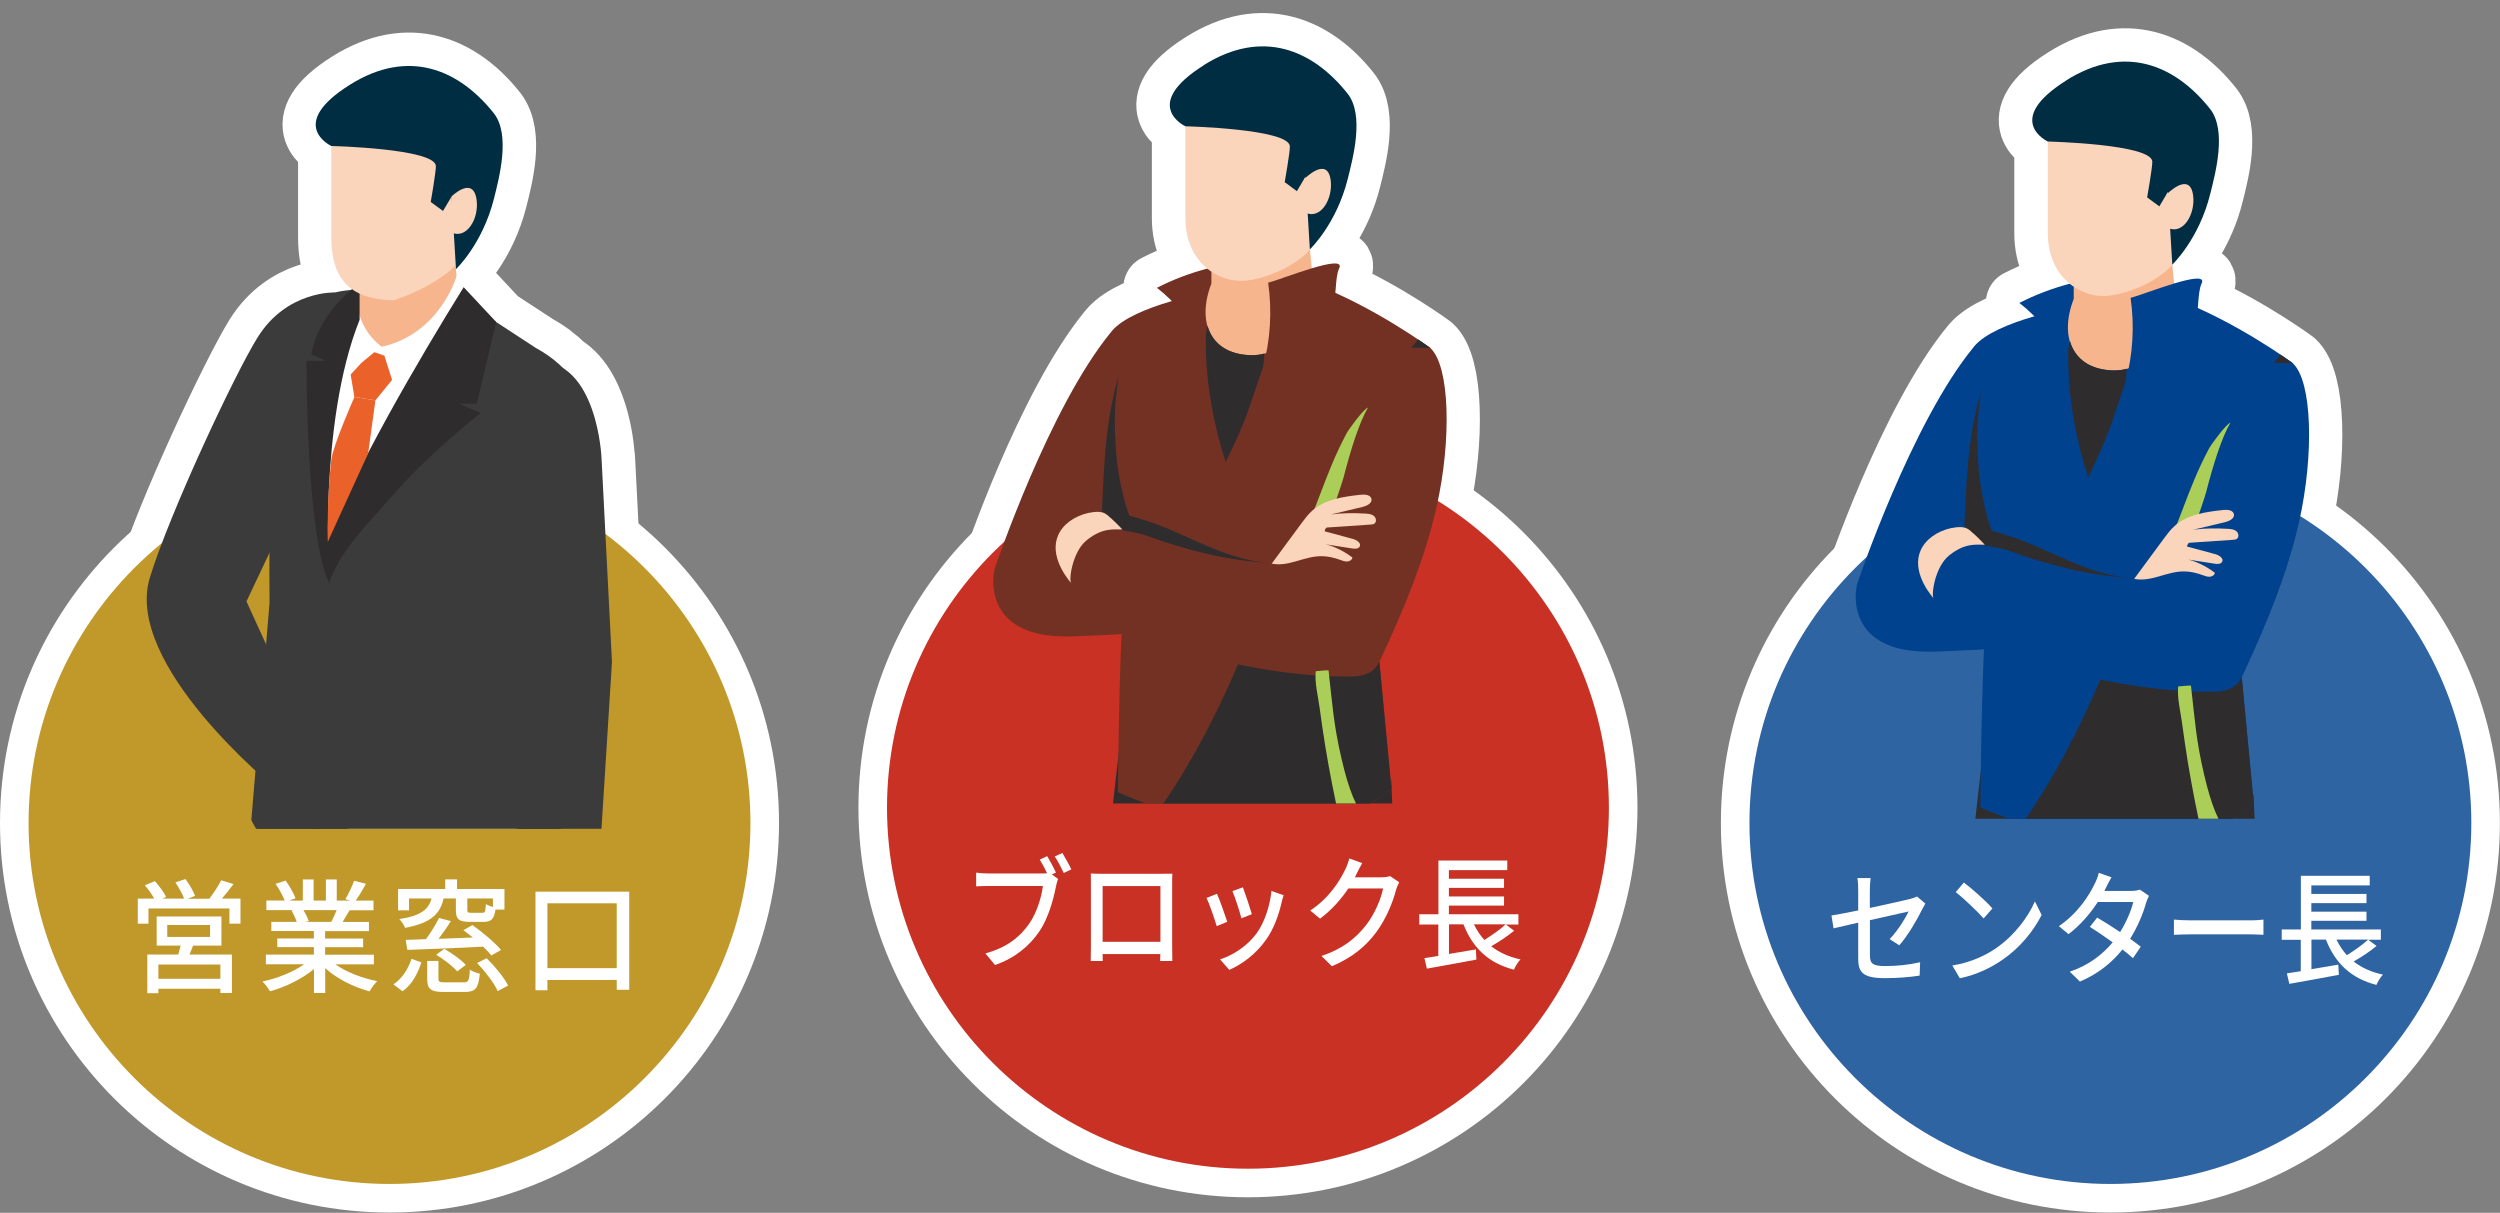 <?xml version="1.0" encoding="UTF-8"?><svg id="b" xmlns="http://www.w3.org/2000/svg" xmlns:xlink="http://www.w3.org/1999/xlink" viewBox="0 0 262.51 127.35"><rect x="0" y="0" width="262.51" height="127.35" fill="#808080" stroke="none"/><defs><clipPath id="d"><rect x="190.79" y="1.6" width="58.58" height="84.37" style="fill:none;"/></clipPath><clipPath id="e"><rect x="100.23" width="58.58" height="84.37" style="fill:none;"/></clipPath><clipPath id="f"><rect x="12.09" y="2.66" width="58.58" height="84.37" style="fill:none;"/></clipPath></defs><g id="c"><g><g><path d="M241.41,54.77c1.57-7.01,1.39-14.76-.68-16.64h0s-4.6-3.38-9.96-5.78c.1-.94,.12-1.97,.41-2.58,.4-.83-1.11-.54-2.9,0l-.18-1.96c.08-.09,.16-.17,.23-.27,.7-.75,2.77-3.23,3.76-7.2,.53-2.13,1.76-6.66-.03-8.91-3.65-4.61-8.96-6.85-15.1-2.99-6.7,4.21-1.95,6.42-1.95,6.42v9.64c0,2.4,.96,4.19,2.32,5.3-.03,0-.05,0-.08,.01-1.81,.48-3.57,1.15-5.23,2,.56,.43,1.07,.91,1.57,1.41-2.39,.69-5.14,1.75-6.32,3.17-6.58,7.95-12.28,24.94-12.28,24.94h0c-.48,2.21,.22,4.59,2.21,5.84,1.98,1.26,4.48,1.33,6.83,1.21,1.57-.08,3.01-.13,4.29-.21-.28,6.04-.38,16.58-.38,16.58,0,0,2.2,1.04,5.52,2.01,.08,.02,.16,.04,.24,.07,.31,.09,.63,.18,.96,.26,.09,.02,.17,.05,.25,.07,.41,.1,.82,.21,1.25,.3,.04,.01,.09,.02,.13,.03,.38,.08,.76,.16,1.16,.24,.12,.02,.25,.05,.37,.07,.37,.07,.74,.13,1.11,.19,.09,.01,.18,.03,.27,.04,.46,.07,.92,.13,1.39,.18,.11,.01,.23,.02,.35,.03,.37,.04,.74,.07,1.12,.09,.14,0,.28,.02,.42,.03,.46,.02,.92,.04,1.38,.04,.03,0,.06,0,.09,0,.49,0,.97-.01,1.46-.04,.14,0,.29-.02,.43-.03,.38-.02,.75-.06,1.13-.1,.13-.02,.27-.03,.4-.05,.49-.06,.98-.14,1.46-.24,.09-.02,.18-.04,.26-.06,.41-.09,.81-.18,1.21-.29,.15-.04,.29-.08,.44-.13,.39-.12,.78-.25,1.17-.39,.09-.04,.19-.07,.29-.1,.47-.18,.93-.39,1.39-.62,.12-.06,.23-.12,.35-.18,.35-.19,.7-.38,1.05-.6,.13-.08,.26-.16,.38-.24,.44-.29,.88-.59,1.3-.93l-1.27-13.36c.09-.17,.18-.35,.26-.53,2.36-5.09,4.53-10.3,5.76-15.78Z" style="fill:none; stroke:#fff; stroke-linecap:round; stroke-linejoin:round; stroke-width:7px;"/><g><g><path d="M221.6,125.83c-21.73,0-39.4-17.68-39.4-39.4s17.68-39.4,39.4-39.4,39.41,17.68,39.41,39.4-17.68,39.4-39.41,39.4Z" style="fill:#2e64a2;"/><path d="M221.6,48.52c20.9,0,37.9,17,37.9,37.9s-17,37.9-37.9,37.9-37.9-17-37.9-37.9,17-37.9,37.9-37.9m0-3c-22.59,0-40.9,18.31-40.9,40.9s18.31,40.9,40.9,40.9,40.9-18.31,40.9-40.9-18.31-40.9-40.9-40.9h0Z" style="fill:#fff;"/></g><g><path d="M198.42,98.61c.83-.85,1.65-2.17,1.99-2.9-.27,.06-2.17,.48-4.06,.91v3.68c0,.86,.26,1.14,1.6,1.14s2.5-.14,3.67-.4l-.05,1.4c-1.02,.16-2.28,.27-3.66,.27-2.39,0-2.79-.68-2.79-2.07v-3.76c-1.11,.26-2.11,.48-2.59,.6l-.22-1.35c.54-.08,1.6-.29,2.81-.53v-2.07c0-.42-.02-.94-.08-1.33h1.38c-.05,.39-.08,.92-.08,1.33v1.81c1.86-.4,3.73-.82,4.24-.95,.29-.08,.54-.16,.71-.26l.88,.75c-.09,.16-.23,.4-.33,.6-.53,1.08-1.51,2.78-2.41,3.78l-1.02-.66Z" style="fill:#fff;"/><path d="M209.61,99.55c1.88-1.29,3.35-3.24,4.06-4.9l.71,1.42c-.84,1.68-2.28,3.46-4.11,4.71-1.18,.81-2.67,1.57-4.48,1.94l-.79-1.34c1.96-.32,3.48-1.05,4.6-1.82Zm-.4-4.16l-.92,1.05c-.61-.69-2.06-2.09-2.93-2.76l.85-1.01c.83,.61,2.34,1.96,3,2.72Z" style="fill:#fff;"/><path d="M225.66,94.04c-.11,.22-.25,.55-.33,.81-.29,1.08-.87,2.46-1.66,3.73,.43,.31,.83,.6,1.12,.83l-.82,1.2c-.28-.26-.67-.57-1.11-.91-1.04,1.31-2.47,2.52-4.46,3.37l-1.07-1.04c2.06-.69,3.49-1.87,4.51-3.08-.87-.62-1.77-1.24-2.4-1.62l.77-.98c.66,.38,1.56,.95,2.41,1.52,.64-1.03,1.17-2.25,1.38-3.16h-3.72c-.77,1.18-1.82,2.43-3.08,3.38l-1.01-.84c2.04-1.39,3.2-3.28,3.75-4.43,.15-.26,.36-.79,.44-1.17l1.33,.47c-.22,.39-.48,.88-.6,1.14l-.14,.29h2.84c.33,0,.66-.05,.88-.14l.95,.65Z" style="fill:#fff;"/><path d="M228.27,96.56c.38,.04,1.1,.08,1.73,.08h6.36c.57,0,1.03-.05,1.31-.08v1.6c-.26-.01-.79-.05-1.3-.05h-6.37c-.66,0-1.35,.03-1.73,.05v-1.6Z" style="fill:#fff;"/><path d="M249.56,99.32c-.72,.6-1.64,1.2-2.42,1.64,.83,.65,1.86,1.12,3.08,1.38-.25,.25-.55,.75-.69,1.08-2.64-.68-4.32-2.26-5.3-4.76h-1.52v3.11l2.82-.48,.06,1.07c-1.84,.35-3.8,.7-5.2,.95l-.26-1.1c.42-.06,.93-.14,1.46-.23v-3.3h-2v-1.08h2.01v-5.64h7.23v1.01h-6.13v.9h5.79v.96h-5.79v.9h5.79v.96h-5.79v.91h7.3v1.08h-1.32l.88,.66Zm-4.22-.66c.29,.61,.66,1.16,1.09,1.64,.77-.48,1.66-1.1,2.24-1.64h-3.32Z" style="fill:#fff;"/></g></g><g style="clip-path:url(#d);"><path d="M206.35,97.09c.14-3.53,1.71-16.71,1.71-16.71,2.61,1.67,3.42-.03,5.91,1.34,6.72,3.68,22.5,1.74,22.66,1.74l.99,21.68-5.92,56.04c-5.9,3.31-8.88-1.86-8.88-1.86l-1.71-53.4-2.35-1.08-3.93,46.9c-8.2,2.81-7.62-1.19-7.62-1.19,0,0-1.44-39.44-.86-53.45Z" style="fill:#2f2c2e;"/><path d="M217.27,29.81c-1.81,.48-3.57,1.15-5.23,2,2,1.55,3.63,3.58,4.72,5.87,1.28-1.91,1.87-4.05,1.79-6.35-.02-.43-.07-.88-.32-1.22s-.53-.42-.94-.31Z" style="fill:#00428e;"/><g><path d="M207.28,36.4c-6.58,7.95-12.28,24.94-12.28,24.94,0,0,22.65-28.82,22.8-29.1,0,0-8.23,1.38-10.52,4.15Z" style="fill:#00428e;"/><g><g><path d="M213.7,33.33c-3.16,.75-5.5,3.78-5.56,8.34-.07,5.46-2.05,8.38-.01,16.46,0,0,.48,5.7,.32,7.84-.38,5.12-.51,18.8-.51,18.8,0,0,17.82,8.45,28.72-.34l-1.48-15.58,2.13-18.38,3.43-12.35s-6.01-4.41-12.3-6.74c-4.99-1.85-6.2-.07-14.74,1.95Z" style="fill:#00428e;"/><path d="M235.44,41.22c-6.95,5.29-9.33,15.79-12.24,23.51-2.95,7.83-6.2,15.08-10.83,21.73,5.99,1.91,16.78,4.03,24.29-2.02l-1.48-15.58,2.13-18.38,3.43-12.35s-.48-.35-1.28-.89c-1.12,1.46-2.47,2.8-4.01,3.98Z" style="fill:#2f2c2e;"/><g><path d="M217.75,22.65v8.73c-1.61,4.18,0,7.52,4.35,7.52,3.74,0,6.33-4.56,6.33-7.52l-.79-8.73h-9.89Z" style="fill:#f6b58d;"/><path d="M215.03,24.5c0,4.55,3.43,6.97,6.6,6.53,2.62-.36,7.99-2.48,7.99-6.95l.9-8.28-15.49-2.76v11.46Z" style="fill:#fad4bb;"/><path d="M216.98,8.44c-6.7,4.21-1.95,6.42-1.95,6.42,0,0,10.88,.26,10.97,2.1,.03,.54-.54,3.77-.54,3.77l1.28,.94,.9-1.52,.46,7.63s2.8-2.63,3.99-7.44c.53-2.13,1.76-6.66-.03-8.91-3.65-4.61-8.96-6.85-15.1-2.99Z" style="fill:#002d42;"/></g></g><path d="M227.5,20.41l.15,3.53c1.58,.73,2.88-1.43,2.64-3.39-.33-2.66-2.79-.14-2.79-.14Z" style="fill:#fad4bb;"/></g></g><path d="M195,61.34c-.48,2.2,.22,4.59,2.21,5.84,1.98,1.26,4.48,1.33,6.83,1.21,4.29-.22,7.66-.16,9.37-1.35,1.49-1.03-.95-2.85-.25-4.52,1.32-3.13,1.87-6.6,1.37-9.96-.43-2.89-1.65-5.66-3.48-7.93-.72-.9-1.67-1.78-2.82-1.79-1.12,0-2.07,.81-2.84,1.63-3.77,3.98-6.24,8.98-8.65,13.9" style="fill:#00428e;"/><path d="M240.74,38.13c2.07,1.88,2.25,9.63,.68,16.64-1.23,5.47-3.4,10.69-5.76,15.78-.23,.49-.47,1-.87,1.37-.72,.65-1.78,.72-2.75,.72-8.25,0-16.33-2.25-24.2-4.73-1.22-.38-2.51-.82-3.32-1.81-1.01-1.23-1.01-3.06-.4-4.53,.61-1.47,1.73-2.66,2.85-3.79,8.31-8.42,18.04-15.79,29.33-19.32,.7-.22,1.43-.42,2.16-.36" style="fill:#00428e;"/><path d="M223.72,31.27c.43,2.97,.24,6.04-.56,8.94l3.91-3.42c.87-.77,2.56-1.78,3.24-2.72s.36-3.26,.87-4.3c.81-1.66-6.13,1.18-7.47,1.51Z" style="fill:#00428e;"/><path d="M231.96,47.09c-2.39,4.48-3.02,7.94-5.41,12.42,.86-.01,1.34-.66,2.2-.67,.55,0,2.68-6.33,2.89-7.12,.79-3.05,1.64-5.74,2.56-7.33-.43,.11-2.03,2.29-2.24,2.7Z" style="fill:#abce59;"/><path d="M224.09,60.79l3.09-4.19c.36-.48,.71-.97,1.16-1.37,1.36-1.22,3.29-1.48,5.1-1.68,.44-.05,1.04,0,1.13,.44,.09,.45-.48,.73-.93,.84l-3.33,.79c1.2-.16,2.43-.16,3.64-.09,.31,.02,.64,.05,.88,.25s.3,.62,.05,.8c-.11,.08-.26,.09-.4,.1l-4.56,.31c-.16,.01-.28,.25-.27,.4l2.97,.8c.4,.11,.9,.43,.72,.79-.13,.26-.5,.26-.79,.21l-3.91-.61c1.42,.07,2.79,.71,3.93,1.56-.03,.25-.3,.41-.55,.42s-.49-.08-.73-.17c-.63-.23-1.28-.38-1.95-.39-1.87-.01-3.43,1.15-5.26,.78Z" style="fill:#fad4bb;"/><path d="M222.11,38.9c-2.61,0-4.21-1.21-4.75-3.08-.16,.47-.2,1.03-.19,1.66,0,4.27,.78,8.59,2.09,12.64,2.23-4.51,2.46-5.73,3.9-9.92,.11-.31,.11-.87,.16-1.48-.39,.11-.79,.17-1.22,.17Z" style="fill:#2f2c2e;"/><path d="M213.4,57.19c3.34,1.44,6.94,3.37,10.57,3.49-4.37-.15-9.03-1.38-13.11-2.87-1.69-.62-6.75-.84-4.95-2.17,1.23-.91,6.28,1.03,7.49,1.55Z" style="fill:#2f2c2e;"/><path d="M206.97,55.79c-.15-.12-.31-.25-.51-.33-.31-.13-.69-.13-1.06-.09-1.44,.15-2.86,.94-3.52,2.03-1.3,2.12,.39,4.53,1.16,5.44-.28-.33,.13-3.31,1.62-4.51,1.67-1.34,2.81-1.13,3.75-1.13-.33-.37-1.04-1.08-1.45-1.4Z" style="fill:#fad4bb;"/><path d="M209.49,56.28c-.59-.12-2.64-.84-3.23-.96,.17-2.45,.14-8.9,1.76-14.23-.54,3.83-.42,4.91-.31,7.32,.16,3.54,1.36,7.78,1.78,7.87Z" style="fill:#2f2c2e;"/><path d="M231.28,87.87c.47-.11,2.18-.22,2.64-.33-.96-1.27-1.67-2.74-2.49-6.25-.84-3.61-.95-5.62-1.37-9.3,0-.03-1.2,.07-1.34,.09-.13,1.18,.24,2.62,.4,3.81,.18,1.34,.38,2.68,.59,4.01,.44,2.67,.96,5.33,1.56,7.97Z" style="fill:#abce59;"/></g></g><g><g><path d="M150.85,53.17c1.57-7.01,1.39-14.76-.68-16.64h0s-4.6-3.38-9.96-5.78c.1-.94,.12-1.97,.41-2.58,.4-.83-1.11-.54-2.9,0l-.18-1.96c.08-.09,.16-.17,.23-.27,.7-.75,2.77-3.23,3.76-7.2,.53-2.13,1.76-6.66-.03-8.91-3.65-4.61-8.96-6.85-15.1-2.99-6.7,4.21-1.95,6.42-1.95,6.42v9.64c0,2.4,.96,4.19,2.32,5.3-.03,0-.05,0-.08,.01-1.81,.48-3.57,1.15-5.23,2,.56,.43,1.07,.91,1.57,1.41-2.39,.69-5.14,1.75-6.32,3.17-6.58,7.95-12.28,24.94-12.28,24.94h0c-.48,2.21,.22,4.59,2.21,5.84,1.98,1.26,4.48,1.33,6.83,1.21,1.57-.08,3.01-.13,4.29-.21-.28,6.04-.38,16.58-.38,16.58,0,0,2.2,1.04,5.52,2.01,.08,.02,.16,.04,.24,.07,.31,.09,.63,.18,.96,.26,.09,.02,.17,.05,.25,.07,.41,.1,.82,.21,1.25,.3,.04,.01,.09,.02,.13,.03,.38,.08,.76,.16,1.16,.24,.12,.02,.25,.05,.37,.07,.37,.07,.74,.13,1.11,.19,.09,.01,.18,.03,.27,.04,.46,.07,.92,.13,1.39,.18,.11,.01,.23,.02,.35,.03,.37,.04,.74,.07,1.12,.09,.14,0,.28,.02,.42,.03,.46,.02,.92,.04,1.38,.04,.03,0,.06,0,.09,0,.49,0,.97-.01,1.46-.04,.14,0,.29-.02,.43-.03,.38-.02,.75-.06,1.13-.1,.13-.02,.27-.03,.4-.05,.49-.06,.98-.14,1.46-.24,.09-.02,.18-.04,.26-.06,.41-.09,.81-.18,1.21-.29,.15-.04,.29-.08,.44-.13,.39-.12,.78-.25,1.17-.39,.09-.04,.19-.07,.29-.1,.47-.18,.93-.39,1.39-.62,.12-.06,.23-.12,.35-.18,.35-.19,.7-.38,1.05-.6,.13-.08,.26-.16,.38-.24,.44-.29,.88-.59,1.3-.93l-1.27-13.36c.09-.17,.18-.35,.26-.53,2.36-5.09,4.53-10.3,5.76-15.78Z" style="fill:none; stroke:#fff; stroke-linecap:round; stroke-linejoin:round; stroke-width:7px;"/><g><g><path d="M131.04,124.23c-21.73,0-39.41-17.68-39.41-39.4s17.68-39.4,39.41-39.4,39.4,17.68,39.4,39.4-17.68,39.4-39.4,39.4Z" style="fill:#c83124;"/><path d="M131.04,46.92c20.9,0,37.9,17,37.9,37.9s-17,37.9-37.9,37.9-37.9-17-37.9-37.9,17-37.9,37.9-37.9m0-3c-22.59,0-40.9,18.31-40.9,40.9s18.31,40.9,40.9,40.9,40.9-18.31,40.9-40.9-18.31-40.9-40.9-40.9h0Z" style="fill:#fff;"/></g><g><path d="M110.46,91.82l.64,.47c-.09,.21-.15,.49-.21,.75-.26,1.33-.8,3.38-1.76,4.77-1.05,1.53-2.53,2.78-4.65,3.52l-1.01-1.22c2.29-.62,3.62-1.74,4.58-3.09,.81-1.14,1.31-2.81,1.46-3.99h-5.75c-.5,0-.97,.03-1.26,.04v-1.44c.33,.05,.88,.09,1.26,.09h5.68c.14,0,.33,0,.51-.03-.22-.48-.53-1.03-.77-1.43l.78-.36c.29,.47,.69,1.23,.92,1.72l-.44,.21Zm1.09-2.26c.28,.46,.71,1.24,.95,1.72l-.8,.39c-.26-.53-.63-1.29-.95-1.74l.8-.36Z" style="fill:#fff;"/><path d="M123.08,99.23c0,.46,.02,1.57,.02,1.68h-1.28c.01-.06,.01-.36,.02-.73h-6.06c0,.35,0,.66,.01,.73h-1.26c0-.12,.02-1.16,.02-1.68v-6.38c0-.34,0-.78-.01-1.13,.46,.03,.83,.03,1.12,.03h6.36c.27,0,.69,0,1.08-.01-.02,.35-.02,.75-.02,1.12v6.38Zm-7.3-6.19v5.85h6.07v-5.85h-6.07Z" style="fill:#fff;"/><path d="M128.87,96.79l-1.11,.46c-.2-.69-.81-2.46-1.07-2.96l1.1-.44c.27,.6,.85,2.25,1.08,2.95Zm5.92-2.79c-.11,.33-.18,.56-.22,.78-.32,1.38-.82,2.76-1.64,3.91-1.08,1.53-2.53,2.57-3.85,3.15l-.97-1.1c1.32-.42,2.87-1.4,3.84-2.74,.81-1.12,1.39-2.81,1.56-4.45l1.29,.46Zm-3.34,1.99l-1.1,.44c-.14-.61-.67-2.24-.94-2.86l1.1-.4c.21,.55,.78,2.25,.94,2.82Z" style="fill:#fff;"/><path d="M146.92,92.65c-.12,.21-.25,.53-.33,.79-.32,1.25-1.01,2.99-2.06,4.42-1.08,1.47-2.49,2.67-4.68,3.6l-1.09-1.08c2.26-.75,3.65-1.91,4.69-3.25,.87-1.11,1.57-2.74,1.78-3.84h-3.65c-.75,1.12-1.74,2.26-2.97,3.17l-1.03-.85c2.04-1.35,3.12-3.16,3.67-4.3,.14-.26,.34-.79,.43-1.17l1.36,.49c-.23,.39-.48,.9-.61,1.16-.05,.1-.11,.22-.16,.33h2.81c.33,0,.66-.04,.88-.13l.96,.65Z" style="fill:#fff;"/><path d="M159,97.72c-.73,.6-1.64,1.2-2.42,1.64,.83,.65,1.86,1.12,3.08,1.38-.25,.25-.55,.75-.69,1.08-2.65-.68-4.32-2.26-5.3-4.76h-1.52v3.11l2.82-.48,.06,1.07c-1.84,.35-3.8,.7-5.2,.95l-.26-1.1c.42-.06,.92-.14,1.46-.23v-3.3h-2v-1.08h2.01v-5.64h7.23v1.01h-6.13v.9h5.79v.96h-5.79v.9h5.79v.96h-5.79v.91h7.3v1.08h-1.32l.88,.66Zm-4.23-.66c.29,.61,.66,1.16,1.09,1.64,.77-.48,1.66-1.1,2.24-1.64h-3.32Z" style="fill:#fff;"/></g></g><g style="clip-path:url(#e);"><path d="M115.8,95.49c.14-3.53,1.71-16.71,1.71-16.71,2.61,1.67,3.42-.03,5.91,1.34,6.72,3.68,22.5,1.74,22.66,1.74l.99,21.68-5.92,56.04c-5.9,3.31-8.88-1.86-8.88-1.86l-1.71-53.4-2.35-1.08-3.93,46.9c-8.2,2.81-7.62-1.19-7.62-1.19,0,0-1.44-39.44-.86-53.45Z" style="fill:#2f2c2e;"/><path d="M126.71,28.22c-1.81,.48-3.57,1.15-5.23,2,2,1.55,3.63,3.58,4.72,5.87,1.28-1.91,1.87-4.05,1.79-6.35-.02-.43-.07-.88-.32-1.22-.26-.34-.53-.42-.94-.31Z" style="fill:#733124;"/><g><path d="M116.72,34.8c-6.58,7.95-12.28,24.94-12.28,24.94,0,0,22.65-28.82,22.8-29.1,0,0-8.23,1.38-10.52,4.15Z" style="fill:#733124;"/><g><g><path d="M123.14,31.74c-3.16,.75-5.5,3.78-5.56,8.34-.07,5.46-2.05,8.38-.01,16.46,0,0,.48,5.7,.32,7.84-.38,5.12-.51,18.8-.51,18.8,0,0,17.82,8.45,28.72-.34l-1.48-15.58,2.13-18.38,3.43-12.35s-6.01-4.41-12.3-6.74c-4.99-1.85-6.2-.07-14.74,1.95Z" style="fill:#733124;"/><path d="M144.89,39.62c-6.95,5.29-9.33,15.79-12.24,23.51-2.95,7.83-6.2,15.08-10.83,21.73,5.99,1.91,16.78,4.03,24.29-2.02l-1.48-15.58,2.13-18.38,3.43-12.35s-.48-.35-1.28-.89c-1.12,1.46-2.47,2.8-4.01,3.98Z" style="fill:#2f2c2e;"/><g><path d="M127.2,21.05v8.73c-1.61,4.18,0,7.52,4.35,7.52,3.74,0,6.33-4.56,6.33-7.52l-.79-8.73h-9.89Z" style="fill:#f6b58d;"/><path d="M124.47,22.91c0,4.55,3.43,6.97,6.6,6.53,2.62-.36,7.99-2.48,7.99-6.95l.9-8.28-15.49-2.76v11.46Z" style="fill:#fad4bb;"/><path d="M126.42,6.84c-6.7,4.21-1.95,6.42-1.95,6.42,0,0,10.88,.26,10.97,2.1,.03,.54-.54,3.77-.54,3.77l1.28,.94,.9-1.52,.46,7.63s2.8-2.63,3.99-7.44c.53-2.13,1.76-6.66-.03-8.91-3.65-4.61-8.96-6.85-15.1-2.99Z" style="fill:#002d42;"/></g></g><path d="M136.94,18.81l.15,3.53c1.58,.73,2.88-1.43,2.64-3.39-.33-2.66-2.79-.14-2.79-.14Z" style="fill:#fad4bb;"/></g></g><path d="M104.44,59.74c-.48,2.2,.22,4.59,2.21,5.84,1.98,1.26,4.48,1.33,6.83,1.21,4.29-.22,7.66-.16,9.37-1.35,1.49-1.03-.95-2.85-.25-4.52,1.32-3.13,1.87-6.6,1.37-9.96-.43-2.89-1.65-5.66-3.48-7.93-.72-.9-1.67-1.78-2.82-1.79-1.12,0-2.07,.81-2.84,1.63-3.77,3.98-6.24,8.98-8.65,13.9" style="fill:#733124;"/><path d="M150.18,36.53c2.07,1.88,2.25,9.63,.68,16.64-1.23,5.47-3.4,10.69-5.76,15.78-.23,.49-.47,1-.87,1.37-.72,.65-1.78,.72-2.75,.72-8.25,0-16.33-2.25-24.2-4.73-1.22-.38-2.51-.82-3.32-1.81-1.01-1.23-1.01-3.06-.4-4.53,.61-1.47,1.73-2.66,2.85-3.79,8.31-8.42,18.04-15.79,29.33-19.32,.7-.22,1.43-.42,2.16-.36" style="fill:#733124;"/><path d="M133.16,29.68c.43,2.97,.24,6.04-.56,8.94l3.91-3.42c.87-.77,2.56-1.78,3.24-2.72,.68-.94,.36-3.26,.87-4.3,.81-1.66-6.13,1.18-7.47,1.51Z" style="fill:#733124;"/><path d="M141.4,45.5c-2.39,4.48-3.02,7.94-5.41,12.42,.86-.01,1.34-.66,2.2-.67,.55,0,2.68-6.33,2.89-7.12,.79-3.05,1.64-5.74,2.56-7.33-.43,.11-2.03,2.29-2.24,2.7Z" style="fill:#abce59;"/><path d="M133.53,59.19l3.09-4.19c.36-.48,.71-.97,1.16-1.37,1.36-1.22,3.29-1.48,5.1-1.68,.44-.05,1.04,0,1.13,.44,.09,.45-.48,.73-.93,.84l-3.33,.79c1.2-.16,2.43-.16,3.64-.09,.31,.02,.64,.05,.88,.25s.3,.62,.05,.8c-.11,.08-.26,.09-.4,.1l-4.56,.31c-.16,.01-.28,.25-.27,.4l2.97,.8c.4,.11,.9,.43,.72,.79-.13,.26-.5,.26-.79,.21l-3.91-.61c1.42,.07,2.79,.71,3.93,1.56-.03,.25-.3,.41-.55,.42s-.49-.08-.73-.17c-.63-.23-1.28-.38-1.95-.39-1.87-.01-3.43,1.15-5.26,.78Z" style="fill:#fad4bb;"/><path d="M131.55,37.3c-2.61,0-4.21-1.21-4.75-3.08-.16,.47-.2,1.03-.19,1.66,0,4.27,.78,8.59,2.09,12.64,2.23-4.51,2.46-5.73,3.9-9.92,.11-.31,.11-.87,.16-1.48-.39,.11-.79,.17-1.22,.17Z" style="fill:#2f2c2e;"/><path d="M122.84,55.6c3.34,1.44,6.94,3.37,10.57,3.49-4.37-.15-9.03-1.38-13.11-2.87-1.69-.62-6.75-.84-4.95-2.17,1.23-.91,6.28,1.03,7.49,1.55Z" style="fill:#2f2c2e;"/><path d="M116.41,54.19c-.15-.12-.31-.25-.51-.33-.31-.13-.69-.13-1.06-.09-1.44,.15-2.86,.94-3.52,2.03-1.3,2.12,.39,4.53,1.16,5.44-.28-.33,.13-3.31,1.62-4.51,1.67-1.34,2.81-1.13,3.75-1.13-.33-.37-1.04-1.08-1.45-1.4Z" style="fill:#fad4bb;"/><path d="M118.93,54.69c-.59-.12-2.64-.84-3.23-.96,.17-2.45,.14-8.9,1.76-14.23-.54,3.83-.42,4.91-.31,7.32,.16,3.54,1.36,7.78,1.78,7.87Z" style="fill:#2f2c2e;"/><path d="M140.72,86.27c.47-.11,2.18-.22,2.64-.33-.96-1.27-1.67-2.74-2.49-6.25-.84-3.61-.95-5.62-1.37-9.3,0-.03-1.2,.07-1.34,.09-.13,1.18,.24,2.62,.4,3.81,.18,1.34,.38,2.68,.59,4.01,.44,2.67,.96,5.33,1.56,7.97Z" style="fill:#abce59;"/></g></g><g><path d="M63.16,48.04s-.31-7.09-4.09-9.43c-.79-.79-1.72-1.5-2.83-2.11l-4.13-2.7h0l-3.4-3.64h0l-.76-1.18h0l-.1-1.15h.01l.03,.42s2.8-2.63,4-7.45c.53-2.13,1.76-6.66-.03-8.92-3.66-4.61-8.96-6.85-15.11-2.99-6.7,4.21-1.95,6.43-1.95,6.43v9.65c0,2.59,.74,4.34,2.16,5.38l-.11,.09c-.61,.05-1.17,.14-1.67,.27h0s-5.04-.2-8.09,4.68c-2.43,3.9-9.23,18.41-11.33,25.24-2.17,7.06,6.83,16.38,11.08,20.29l-.43,5.17s2.66,5.95,5.97,2.45c.25,3.18,8.5,7.45,13.57,6.95,6.69-.66,9.77-2.21,11.17-3.31,3.33,1.26,5.77-.56,5.77-.56l1.39-22.12-1.1-21.46Zm-37.28,15.11l2.4-5.07c-.01,3.09,.01,5.27,.01,5.27l-.36,4.3-2.05-4.5Z" style="fill:none; stroke:#fff; stroke-linecap:round; stroke-linejoin:round; stroke-width:7px;"/><g><g><path d="M40.9,125.83C19.18,125.83,1.5,108.15,1.5,86.42S19.18,47.02,40.9,47.02s39.41,17.68,39.41,39.4-17.68,39.4-39.41,39.4Z" style="fill:#c1992a;"/><path d="M40.9,48.52c20.9,0,37.9,17,37.9,37.9s-17,37.9-37.9,37.9S3,107.32,3,86.42,20,48.52,40.9,48.52m0-3C18.31,45.52,0,63.83,0,86.42s18.31,40.9,40.9,40.9,40.9-18.31,40.9-40.9-18.31-40.9-40.9-40.9h0Z" style="fill:#fff;"/></g><g><path d="M25.25,94.36v2.63h-1.16v-1.6H15.59v1.6h-1.12v-2.63h1.72c-.23-.44-.62-.99-.98-1.4l1.05-.44c.44,.49,.96,1.18,1.18,1.66l-.4,.18h2.3c-.18-.49-.57-1.18-.92-1.7l1.05-.36c.4,.53,.84,1.29,1.01,1.77l-.77,.3h2.27c.43-.55,.95-1.35,1.25-1.94l1.29,.4c-.4,.53-.83,1.08-1.22,1.53h1.94Zm-4.97,4.93c-.13,.33-.26,.65-.38,.94h4.45v4.04h-1.21v-.45h-6.51v.47h-1.16v-4.06h3.25c.09-.3,.17-.64,.25-.94h-2.52v-3.06h6.8v3.06h-2.96Zm2.86,1.99h-6.51v1.5h6.51v-1.5Zm-5.58-2.9h4.5v-1.25h-4.5v1.25Z" style="fill:#fff;"/><path d="M35.2,101.25c1.14,.81,2.82,1.47,4.41,1.77-.27,.26-.62,.75-.81,1.08-1.69-.46-3.43-1.33-4.65-2.44v2.61h-1.18v-2.52c-1.24,1.04-2.99,1.89-4.62,2.34-.18-.31-.52-.77-.79-1.03,1.55-.32,3.24-1,4.38-1.81h-4.02v-1.01h5.04v-.79h-3.84v-.91h3.84v-.78h-4.47v-.96h2.67c-.12-.36-.34-.83-.55-1.18l.31-.05h-2.95v-1.01h1.92c-.2-.51-.58-1.22-.95-1.75l1.05-.35c.4,.56,.86,1.35,1.04,1.86l-.66,.25h1.43v-2.22h1.13v2.22h1.29v-2.22h1.14v2.22h1.4l-.49-.16c.31-.52,.71-1.34,.91-1.92l1.25,.31c-.35,.64-.74,1.29-1.08,1.77h1.87v1.01h-2.51c-.25,.44-.51,.87-.73,1.23h2.76v.96h-4.6v.78h3.99v.91h-3.99v.79h5.12v1.01h-4.07Zm-3.34-5.69c.23,.38,.47,.84,.56,1.16l-.38,.08h2.74c.2-.35,.4-.82,.57-1.23h-3.5Z" style="fill:#fff;"/><path d="M41.31,103.36c.94-.61,1.57-1.66,1.9-2.68l1.04,.38c-.38,1.13-.96,2.3-1.98,3.03l-.96-.73Zm1.65-7.77h-1.16v-2.24h4.95v-1.01h1.24v1.01h4.98v2.16h-.95c-.13,1.01-.46,1.29-1.25,1.29h-1.44c-1.17,0-1.46-.29-1.46-1.26v-1.2h-1.29c-.36,1.61-1.29,2.57-4.04,3.09-.1-.29-.39-.7-.61-.92,2.34-.36,3.08-1.05,3.39-2.17h-2.37v1.25Zm8.63,4.73c-.21-.26-.51-.58-.86-.92-2.87,.16-5.92,.26-7.96,.34l-.17-1.05c.62-.01,1.34-.04,2.13-.08,.51-.68,1.04-1.56,1.37-2.22l1.24,.33c-.39,.64-.86,1.29-1.29,1.86l3.6-.14c-.34-.27-.68-.53-.99-.77l.95-.53c1.07,.75,2.37,1.85,3,2.61l-1.03,.58Zm-2.9,2.83c.49,0,.6-.17,.64-1.33,.25,.18,.74,.36,1.05,.42-.14,1.55-.47,1.92-1.57,1.92h-2.2c-1.4,0-1.75-.31-1.75-1.39v-1.87h1.18v1.86c0,.34,.1,.39,.71,.39h1.94Zm-2.04-3.52c.81,.46,1.78,1.16,2.26,1.69l-.9,.68c-.44-.52-1.4-1.26-2.21-1.75l.84-.61Zm5.11-5.29h-2.69v1.2c0,.27,.07,.31,.44,.31h1.12c.3,0,.35-.12,.39-.92,.18,.12,.47,.23,.74,.31v-.9Zm-.66,6.28c.88,.86,1.85,2.04,2.25,2.87l-1.09,.58c-.36-.83-1.3-2.05-2.16-2.95l1-.51Z" style="fill:#fff;"/><path d="M66.07,93.63v10.3h-1.31v-1.03h-7.28v1.08h-1.25v-10.35h9.84Zm-1.31,8.03v-6.81h-7.28v6.81h7.28Z" style="fill:#fff;"/></g></g><g style="clip-path:url(#f);"><path d="M27.07,35.4c3.05-4.89,8.09-4.69,8.09-4.69,0,0-4.23,13.46-1.35,13.63,.86,.05,1.71,0,2.54-.13l-6.45,10.45-4.02,8.49,4.52,9.89s1.73,9.28-1.46,9.74c0,0-16.02-12.98-13.2-22.15,2.1-6.82,8.9-21.34,11.33-25.24Z" style="fill:#3c3b3c;"/><path d="M27.01,98.15c.16-3.53,0-16.71,0-16.71,2.91,1.67,4.13-.03,6.91,1.34,7.48,3.68,25.07,1.74,25.25,1.74l-3.83,44.52-1.67,33.2c-6.57,3.31-9.9-1.86-9.9-1.86l-1.91-53.4-2.61-1.08-4.38,46.9c-9.14,2.81-8.49-1.19-8.49-1.19,0,0-.02-39.44,.62-53.45Z" style="fill:#3c3b3c;"/><path d="M30.15,61.72c-.3-9.18-.87-17.71,.84-26.64,2.39-.76,4.72-1.63,6.78-3.09,.62-.44,1-1.01,1.19-1.6h4.26l4.98,.87,8.04,5.25c3.84,2.1,5.81,5.29,5.58,9.67l-5.17,37.76s-.71,6.08-14.11,4.27c-7.36-.99-11.39-3.08-13.48-4.68,1.01-7.22,1.33-14.5,1.09-21.82Z" style="fill:#fff;"/><path d="M29.38,37.88c1.34-4.21,2.73-7.49,8.57-7.47-4.39,7.76-3.76,22.4-3.51,27.44,.25,5.07,2.12-2.56,2.09,2.51-.04,6.78-.03,13.55,.06,20.33-1.81,.89-2.47,6-4.22,7.86-3.31,3.5-5.98-2.45-5.98-2.45l1.91-22.75s-.22-21.39,1.08-25.48Z" style="fill:#3c3b3c;"/><path d="M35,56.07c0,.28,0,.44,0,.44,0,0,8.52-15.48,9.8-17.4,1.55-2.34,3.05-4.72,4.54-7.1l6.9,4.51c3.84,2.1,5.81,5.29,5.58,9.67l-3.63,44.8s-1.36,3.45-12.25,4.52c-5.07,.5-13.32-3.77-13.57-6.95,1.35-9.64,1.94-22.51,2.51-32.24,.04-.08,.08-.16,.12-.24Z" style="fill:#3c3b3c;"/><path d="M61.83,100.31c-1.26,.14-1.61,.25-2.85,.51-.29,.02-.58,.04-.88,.04-.72-.05-1.44,.01-2.16,.14v-.02l-.16-9.34,5.89,1.7,.16,6.97Z" style="fill:#fad4bb;"/><path d="M57.4,99.55l-1.51,1.09,.1,2.57c0,2.25-1.58,2.1-1.58,2.1l-.33-7.45,1.95-6.9,1.37,8.58Z" style="fill:#fad4bb;"/><path d="M61.52,90.41c.19-.02,.38-.04,.57-.07h0l-.26,2.53s-2,3.43-6.38,.12l-.11-3.15c1.73,1.22,4.19,1.38,6.18,.57Z" style="fill:#fff;"/><path d="M56.41,37.88c6.32,0,6.75,10.17,6.75,10.17l1.1,21.46-1.39,22.12s-3.55,2.66-7.93-.65l-.87-22.31-1.96-18.56s-.54-12.24,4.29-12.23Z" style="fill:#3c3b3c;"/><path d="M48.2,31.87c0,2.95-2.39,5.35-5.34,5.35-2.95,0-5.35-2.39-5.35-5.35v-8.74h9.9l.79,8.74Z" style="fill:#f6b58d;"/><path d="M61.83,95.5l.57,6.19-1.05,2.95-2.18,1.59s-1.24,1.86-1.38,2.07c-.48,.72-1.62,.21-1.45-.64l.17-.89,.18-2.78-.8-3.34,5.95-5.15Z" style="fill:#fad4bb;"/><path d="M47.94,28.99l2.35,3.63c-2.8,6.94-8.9,7.94-8.9,7.94l-1.32-4.14c6.19-1.4,7.87-7.43,7.87-7.43Z" style="fill:#fff;"/><path d="M40.07,36.42s-2.6,1.82-3.25,2.91c0,0-1.39-6.54,.7-8.63,0,0-.53,3.33,2.56,5.72Z" style="fill:#fff;"/><path d="M48.7,30.17l3.4,3.64-2.03,8.58h-1.88l2.29,.98s-5.17,3.98-9.32,8.72c-3.33,3.81-5.37,5.75-6.61,9.12,0,0-.63-2.91-.23-4.1,2.34-6.89,9.84-19.68,14.37-26.96Z" style="fill:#2f2c2e;"/><path d="M34.21,37.88l-1.52-.66c.79-4.64,5.07-7.48,5.07-7.48v3.84c-4.36,10.91-3.19,27.65-3.19,27.65-2.46-4.99-2.39-23.35-2.39-23.35h2.04Z" style="fill:#2f2c2e;"/><path d="M49.39,24.56c0,4.47-8,6.96-8,6.96-4.32,0-6.6-1.99-6.6-6.54V13.51l15.5,2.77-.9,8.28Z" style="fill:#fad4bb;"/><path d="M36.74,8.9c6.14-3.86,11.45-1.62,15.11,2.99,1.78,2.25,.56,6.79,.03,8.92-1.2,4.82-4,7.45-4,7.45l-.46-7.63-.9,1.52-1.29-.94s.56-3.24,.54-3.78c-.09-1.84-10.98-2.1-10.98-2.1,0,0-4.76-2.22,1.95-6.43Z" style="fill:#002d42;"/><path d="M50.05,21.02c.25,1.96-1.05,4.12-2.64,3.4v-3.79s2.3-2.27,2.64,.39Z" style="fill:#fad4bb;"/><polygon points="39.31 36.98 40.36 37.35 41.17 39.89 39.42 42.04 37.21 41.68 36.82 39.33 37.95 38.1 39.31 36.98" style="fill:#eb612a;"/><path d="M37.21,41.68l2.21,.36-.76,5.56-4.23,9.27s-.14-4.38,.36-8.6c.18-1.51,2.43-6.59,2.43-6.59Z" style="fill:#eb612a;"/></g></g></g></g></g></svg>